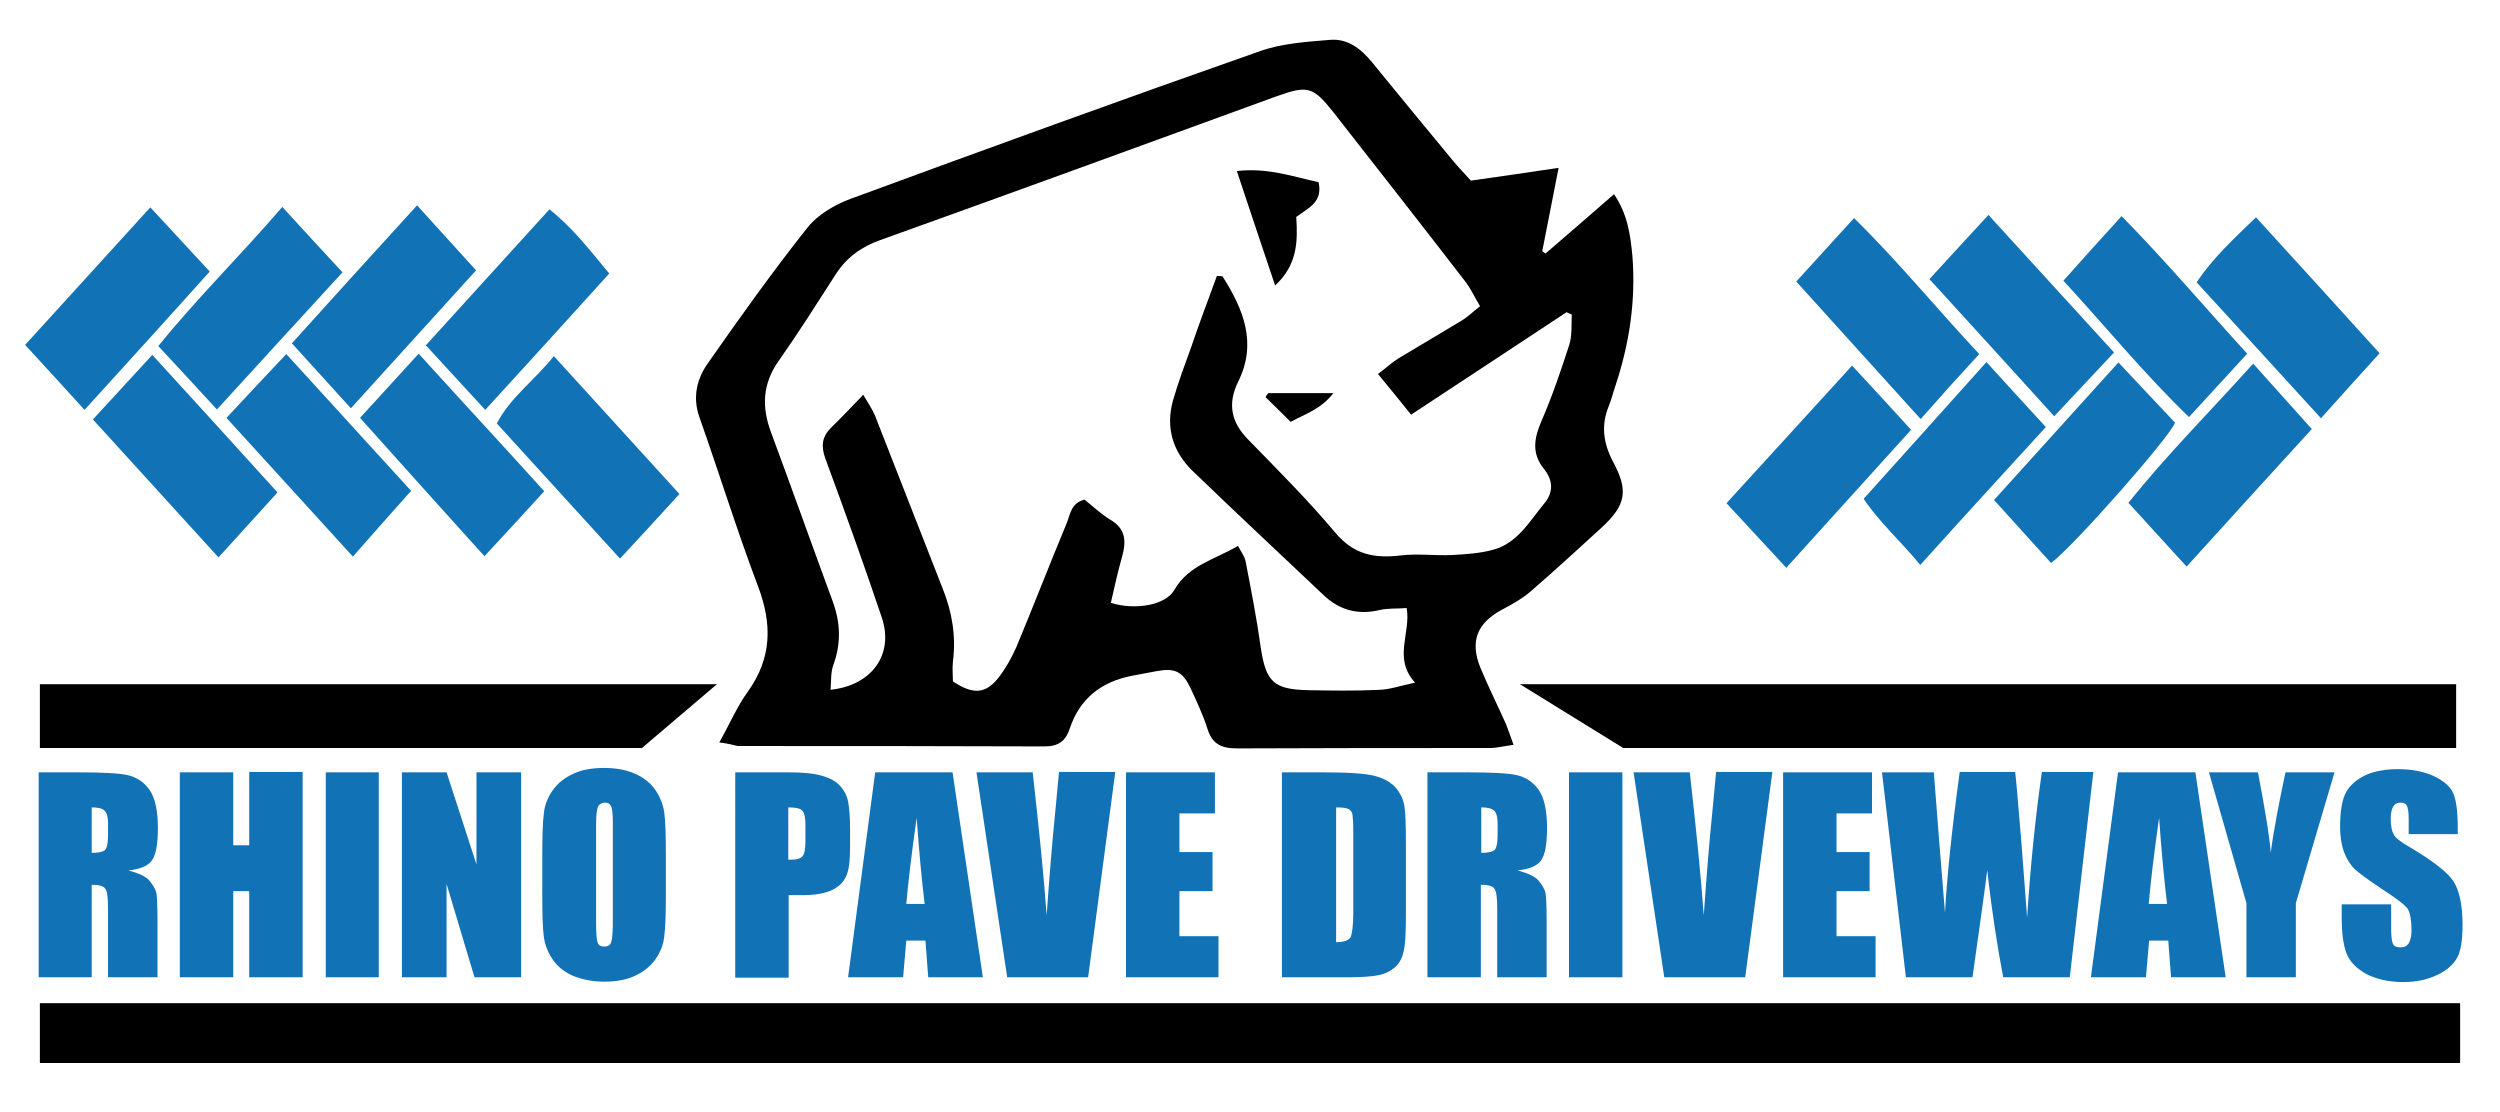 <?xml version="1.0" encoding="utf-8"?>
<!-- Generator: Adobe Illustrator 27.9.1, SVG Export Plug-In . SVG Version: 6.00 Build 0)  -->
<svg version="1.1" id="Layer_1" xmlns="http://www.w3.org/2000/svg" xmlns:xlink="http://www.w3.org/1999/xlink" x="0px" y="0px"
	 viewBox="0 0 627 279" style="enable-background:new 0 0 627 279;" xml:space="preserve">
<style type="text/css">
	.st0{fill:#1272B6;}
</style>
<path d="M180.4,186.2c2.7-4.8,4.5-9.1,7.2-12.8c6-8.4,6.1-16.9,2.5-26.4c-5.3-14-9.7-28.3-14.7-42.4c-1.7-4.9-0.7-9.4,2-13.3
	c8.1-11.6,16.3-23.1,25.1-34.2c2.6-3.3,6.9-5.8,11-7.3c34-12.5,68.1-24.9,102.3-36.9c5.5-2,11.7-2.4,17.7-2.9
	c4.5-0.4,7.8,2.2,10.6,5.6c6.7,8.2,13.5,16.5,20.3,24.7c1.4,1.7,2.9,3.2,4.5,5c7-1,14-2,22-3.2c-1.5,7.7-2.8,14.3-4.1,20.9
	c0.3,0.2,0.6,0.4,0.8,0.6c5.6-4.8,11.1-9.6,17.2-14.9c3.4,5,4.1,10.2,4.6,15.4c0.9,11.1-0.7,21.9-4.2,32.5c-0.6,1.7-1,3.5-1.7,5.2
	c-2,4.8-1.4,9.3,1,13.9c4,7.4,3.3,11-2.9,16.7c-5.9,5.4-11.8,10.8-17.8,16c-2.1,1.8-4.6,3.2-7.1,4.5c-6.3,3.4-8.1,8-5.4,14.6
	c2,4.8,4.3,9.4,6.4,14.1c0.6,1.5,1.1,3,1.9,5.2c-2.4,0.3-4.1,0.8-5.9,0.8c-21.2,0-42.3,0-63.5,0.1c-3.9,0-6.2-1.1-7.4-5
	c-1.1-3.5-2.7-6.8-4.2-10.1c-2-4.2-3.9-5.1-8.4-4.3c-2.1,0.4-4.3,0.8-6.4,1.2c-7.6,1.5-13,5.7-15.5,13.2c-1,3.1-2.8,4.5-6.3,4.5
	c-25.7-0.1-51.3-0.1-77-0.1C183.8,186.8,182.7,186.5,180.4,186.2z M305.2,69.2c0.5,0,1,0.1,1.4,0.1c5.2,8.2,8.8,16.7,3.9,26.5
	c-2.7,5.5-1.7,10.2,2.6,14.5c7.4,7.6,15,15.2,21.8,23.3c4.6,5.5,9.8,6.5,16.4,5.7c4.2-0.5,8.6,0.1,12.9-0.1
	c3.4-0.2,6.9-0.4,10.2-1.3c6.1-1.6,9.1-7,12.8-11.5c2.4-2.8,2.4-5.8,0.1-8.7c-3.2-3.9-2.6-7.7-0.7-12.1c2.7-6.2,4.9-12.7,7-19.2
	c0.7-2.3,0.5-5,0.6-7.5c-0.4-0.2-0.9-0.4-1.3-0.6c-12.8,8.5-25.7,16.9-39,25.7c-2.8-3.5-5.4-6.7-8.3-10.2c2-1.5,3.5-2.9,5.1-3.9
	c5.3-3.2,10.6-6.3,15.9-9.5c1.5-0.9,2.8-2.2,4.6-3.6c-1.3-2.2-2.2-4.1-3.4-5.8c-11.1-14.4-22.3-28.7-33.5-43c-5-6.3-6.4-6.6-14-3.9
	c-33.2,12.1-66.3,24.2-99.5,36.1c-4.8,1.7-8.5,4.4-11.2,8.6c-4.7,7.3-9.3,14.6-14.3,21.7c-4.1,5.8-4.3,11.6-1.9,18
	c5.2,14,10.2,28.1,15.4,42.2c2,5.4,2.2,10.6,0.2,16.1c-0.7,1.9-0.5,4.1-0.7,6.2c10.4-1.1,15.9-8.9,12.9-18
	c-4.5-13.4-9.3-26.7-14.2-40c-1.1-3.1-0.9-5.4,1.4-7.7c2.6-2.5,5.1-5.2,8.1-8.3c1.2,2.1,2.2,3.5,2.9,5.1
	c5.7,14.5,11.4,29.1,17.1,43.7c2.3,5.8,3.3,11.8,2.5,18.1c-0.2,1.8,0,3.6,0,5c5.1,3.4,8.2,3.1,11.4-0.9c1.8-2.3,3.3-5,4.5-7.7
	c4.3-10.3,8.3-20.7,12.6-31c0.9-2.1,1-5.1,4.5-6c2,1.6,4.1,3.6,6.4,5c4,2.3,4.1,5.5,3,9.4c-1.1,3.8-1.9,7.7-2.8,11.5
	c6.1,1.9,13.7,0.6,15.9-3.2c3.6-6.3,10.1-7.6,16-11.1c0.8,1.6,1.7,2.7,1.9,3.9c1.4,7.2,2.8,14.4,3.8,21.6
	c1.3,8.6,3.2,10.5,11.9,10.7c6,0.1,12,0.2,18-0.1c2.5-0.1,5.1-1,8.8-1.8c-5.6-6.1-1-12.4-2.1-18.7c-2.5,0.2-4.7,0-6.8,0.5
	c-5.5,1.3-10.2,0-14.2-3.9c-10.9-10.3-21.8-20.5-32.6-30.9c-5.1-4.9-6.9-11-5-17.8c1.3-4.5,2.9-8.8,4.5-13.2
	C300.7,81.3,303,75.2,305.2,69.2z"/>
<path class="st0" d="M54.4,102.7c-5-5.5-9.6-10.4-14.7-15.9c9.7-12,20.6-22.7,31.1-34.9c5.2,5.7,9.9,10.8,15.1,16.4
	C75.5,79.6,65.3,90.8,54.4,102.7z"/>
<path class="st0" d="M565.1,91.2c5.1,5.7,9.7,10.8,14.7,16.4c-10.6,11.6-20.8,22.8-31.4,34.5c-5-5.5-9.6-10.5-14.6-16
	C543.6,113.9,554.3,103.2,565.1,91.2z"/>
<path class="st0" d="M136.5,123.2c-5.1,5.6-9.9,10.8-15,16.3c-10.6-11.7-20.7-23-31.2-34.7c5-5.5,9.6-10.5,14.7-16.1
	C115.7,100.5,126,111.6,136.5,123.2z"/>
<path class="st0" d="M170.4,123.9c-5,5.5-9.6,10.5-14.9,16.2c-10.4-11.4-20.5-22.5-30.9-33.9c3.5-6.7,9.5-10.8,14.3-16.9
	C149.6,101,159.8,112.3,170.4,123.9z"/>
<path class="st0" d="M596.8,88.6c-5.1,5.6-9.6,10.6-14.7,16.3c-10.6-11.6-20.7-22.7-31.2-34.1c4.1-6.1,9.3-10.9,14.9-16.3
	C576.3,66,586.4,77.1,596.8,88.6z"/>
<path class="st0" d="M23.3,105.2C28.5,99.6,33,94.6,38.2,89c10.6,11.6,20.8,22.8,31.4,34.5c-5.1,5.6-9.7,10.7-14.8,16.3
	C44.2,128.2,34,116.9,23.3,105.2z"/>
<path class="st0" d="M21.2,102.8C15.9,97,11.4,92,6.3,86.5C16.8,75,26.9,63.9,37.7,52c5,5.4,9.6,10.4,14.9,16.1
	C42.3,79.6,32.1,90.8,21.2,102.8z"/>
<path class="st0" d="M56.8,104.8c5.2-5.6,9.8-10.5,15-16c10.6,11.6,20.7,22.7,31.3,34.3c-4.9,5.5-9.5,10.7-14.6,16.5
	C77.9,128,67.6,116.6,56.8,104.8z"/>
<path class="st0" d="M88,102.4c-5.1-5.6-9.6-10.6-14.8-16.3c10.4-11.5,20.6-22.8,31.4-34.6c5,5.5,9.6,10.6,14.8,16.3
	C108.9,79.4,98.7,90.6,88,102.4z"/>
<path class="st0" d="M530.2,88.4c-5.2,5.5-9.9,10.6-15,16c-10.6-11.7-20.8-22.9-31.3-34.4c4.9-5.4,9.6-10.4,14.8-16.1
	C509.3,65.5,519.4,76.6,530.2,88.4z"/>
<path class="st0" d="M531.3,90.9c5.2,5.6,9.8,10.4,14.2,15.1c-1.2,3.5-25.6,31.2-31.1,35.2c-4.6-5.1-9.2-10.2-14.3-15.8
	C510.6,113.8,520.7,102.6,531.3,90.9z"/>
<path class="st0" d="M563.6,88.7c-5.1,5.5-9.5,10.4-14.6,15.9c-11.3-10.9-20.9-22.7-31.5-34.2c4.9-5.5,9.4-10.5,14.6-16.2
	C543.1,65.4,552.9,77,563.6,88.7z"/>
<path class="st0" d="M121.7,102.8c-5.2-5.7-9.8-10.6-14.9-16.2c10.4-11.5,20.6-22.6,31-34.1c5.8,4.6,10.1,10.2,15,16.1
	C142.5,80,132.4,91.1,121.7,102.8z"/>
<path class="st0" d="M464.5,91.7c5.3,5.7,9.9,10.7,14.8,16.1c-10.5,11.6-20.6,22.8-31.3,34.6c-5.1-5.5-9.9-10.7-15-16.2
	C443.5,114.7,453.7,103.5,464.5,91.7z"/>
<path class="st0" d="M481.6,141.7c-4.8-5.9-10.1-10.5-14.2-16.6c10.4-11.5,20.3-22.6,30.8-34.3c5.2,5.7,9.8,10.8,14.9,16.3
	C502.5,118.7,492.2,129.9,481.6,141.7z"/>
<path class="st0" d="M481.7,105.1c-10.9-12-20.7-22.9-31.2-34.5c4.8-5.3,9.4-10.3,14.5-15.9c11.2,11,20.7,22.7,31.4,34.1
	C491.5,94.1,486.8,99.3,481.7,105.1z"/>
<path d="M325.1,54.4c0.4,6.2,0.3,12-5.3,17.2c-3.3-9.7-6.3-18.9-9.6-28.7c7.7-0.9,14.1,1.4,20.5,2.8
	C331.8,50.7,328.2,52.1,325.1,54.4z"/>
<path d="M318.1,98.6c5.1,0,10.1,0,16.3,0c-3.1,4-6.8,5.1-10.7,7.2c-2.1-2.1-4.2-4.1-6.3-6.2C317.6,99.2,317.8,98.9,318.1,98.6z"/>
<g>
	<g>
		<path class="st0" d="M9.7,193.7h9.5c6.3,0,10.6,0.2,12.8,0.7c2.2,0.5,4.1,1.7,5.5,3.7c1.4,2,2.1,5.2,2.1,9.6c0,4-0.5,6.7-1.5,8.1
			c-1,1.4-3,2.2-5.9,2.5c2.6,0.7,4.4,1.5,5.3,2.6c0.9,1.1,1.5,2.1,1.7,3c0.2,0.9,0.3,3.5,0.3,7.6v13.6H27.1V228
			c0-2.8-0.2-4.5-0.7-5.1c-0.4-0.7-1.6-1-3.4-1v23.2H9.7V193.7z M23,202.5v11.4c1.5,0,2.6-0.2,3.2-0.6c0.6-0.4,0.9-1.8,0.9-4v-2.8
			c0-1.6-0.3-2.7-0.9-3.2C25.6,202.7,24.6,202.5,23,202.5z"/>
		<path class="st0" d="M75.9,193.7v51.4H62.5v-21.6h-4v21.6H45.1v-51.4h13.4V212h4v-18.4H75.9z"/>
		<path class="st0" d="M95,193.7v51.4H81.7v-51.4H95z"/>
		<path class="st0" d="M130.7,193.7v51.4H119l-7-23.4v23.4h-11.2v-51.4H112l7.5,23.1v-23.1H130.7z"/>
		<path class="st0" d="M167,223.8c0,5.2-0.1,8.8-0.4,11c-0.2,2.1-1,4.1-2.3,5.9s-3,3.1-5.2,4.1c-2.2,1-4.7,1.4-7.6,1.4
			c-2.8,0-5.2-0.5-7.4-1.3c-2.2-0.9-4-2.2-5.3-4c-1.3-1.8-2.1-3.8-2.4-5.9c-0.3-2.1-0.4-5.8-0.4-11.1V215c0-5.2,0.1-8.8,0.4-11
			c0.2-2.1,1-4.1,2.3-5.9c1.3-1.8,3-3.1,5.2-4.1c2.2-1,4.7-1.4,7.6-1.4c2.8,0,5.2,0.4,7.4,1.3c2.2,0.9,4,2.2,5.3,4
			c1.3,1.8,2.1,3.8,2.4,5.9c0.3,2.1,0.4,5.8,0.4,11.1V223.8z M153.7,206.9c0-2.4-0.1-3.9-0.4-4.6c-0.3-0.7-0.8-1-1.6-1
			c-0.7,0-1.2,0.3-1.6,0.8c-0.4,0.5-0.6,2.1-0.6,4.8v24c0,3,0.1,4.8,0.4,5.5c0.2,0.7,0.8,1,1.7,1c0.9,0,1.5-0.4,1.7-1.2
			c0.3-0.8,0.4-2.7,0.4-5.7V206.9z"/>
		<path class="st0" d="M184.4,193.7h13.5c3.6,0,6.4,0.3,8.4,0.9s3.4,1.4,4.4,2.5c1,1.1,1.7,2.4,2,3.9c0.3,1.5,0.5,3.9,0.5,7.1v4.5
			c0,3.3-0.3,5.7-1,7.2c-0.7,1.5-1.9,2.7-3.7,3.5c-1.8,0.8-4.2,1.2-7.1,1.2h-3.6v20.7h-13.4V193.7z M197.7,202.5v13.1
			c0.4,0,0.7,0,1,0c1.2,0,2.1-0.3,2.6-0.9c0.5-0.6,0.7-1.9,0.7-3.8v-4.2c0-1.8-0.3-2.9-0.8-3.4C200.6,202.7,199.5,202.5,197.7,202.5
			z"/>
		<path class="st0" d="M238.9,193.7l7.6,51.4h-13.7l-0.7-9.2h-4.8l-0.8,9.2h-13.8l6.8-51.4H238.9z M231.9,226.7
			c-0.7-5.8-1.4-13-2-21.6c-1.4,9.8-2.2,17-2.6,21.6H231.9z"/>
		<path class="st0" d="M279.7,193.7l-6.8,51.4h-20.3l-7.7-51.4h14.1c1.6,14.2,2.8,26.1,3.5,35.9c0.7-9.9,1.4-18.7,2.2-26.4l0.9-9.6
			H279.7z"/>
		<path class="st0" d="M282.4,193.7h22.3V204h-8.9v9.7h8.3v9.8h-8.3v11.3h9.8v10.3h-23.2V193.7z"/>
		<path class="st0" d="M321.7,193.7h10c6.5,0,10.8,0.3,13.1,0.9c2.3,0.6,4,1.6,5.2,2.9c1.2,1.4,1.9,2.9,2.2,4.5
			c0.3,1.7,0.4,4.9,0.4,9.8v18c0,4.6-0.2,7.7-0.7,9.3c-0.4,1.6-1.2,2.8-2.3,3.7c-1.1,0.9-2.4,1.5-4,1.8c-1.6,0.3-4,0.5-7.2,0.5
			h-16.9V193.7z M335.1,202.5v33.8c1.9,0,3.1-0.4,3.6-1.2c0.4-0.8,0.7-2.9,0.7-6.3v-20c0-2.3-0.1-3.8-0.2-4.5
			c-0.1-0.7-0.5-1.1-1-1.4C337.6,202.6,336.6,202.5,335.1,202.5z"/>
		<path class="st0" d="M358.1,193.7h9.5c6.3,0,10.6,0.2,12.8,0.7c2.2,0.5,4.1,1.7,5.5,3.7c1.4,2,2.1,5.2,2.1,9.6
			c0,4-0.5,6.7-1.5,8.1c-1,1.4-3,2.2-5.9,2.5c2.6,0.7,4.4,1.5,5.3,2.6c0.9,1.1,1.5,2.1,1.7,3c0.2,0.9,0.3,3.5,0.3,7.6v13.6h-12.4
			V228c0-2.8-0.2-4.5-0.7-5.1c-0.4-0.7-1.6-1-3.4-1v23.2h-13.4V193.7z M371.5,202.5v11.4c1.5,0,2.6-0.2,3.2-0.6
			c0.6-0.4,0.9-1.8,0.9-4v-2.8c0-1.6-0.3-2.7-0.9-3.2C374.1,202.7,373,202.5,371.5,202.5z"/>
		<path class="st0" d="M406.9,193.7v51.4h-13.4v-51.4H406.9z"/>
		<path class="st0" d="M444.5,193.7l-6.8,51.4h-20.3l-7.7-51.4h14.1c1.6,14.2,2.8,26.1,3.5,35.9c0.7-9.9,1.4-18.7,2.2-26.4l0.9-9.6
			H444.5z"/>
		<path class="st0" d="M447.2,193.7h22.3V204h-8.9v9.7h8.3v9.8h-8.3v11.3h9.8v10.3h-23.2V193.7z"/>
		<path class="st0" d="M525,193.7l-5.9,51.4h-16.7c-1.5-7.9-2.9-16.9-4-26.9c-0.5,4.3-1.8,13.3-3.7,26.9H478l-6-51.4h13l1.4,17.9
			l1.4,17.3c0.5-9,1.7-20.7,3.7-35.3h13.9c0.2,1.5,0.7,7.2,1.5,16.9l1.5,19.6c0.8-12.4,2-24.6,3.7-36.5H525z"/>
		<path class="st0" d="M550.6,193.7l7.6,51.4h-13.7l-0.7-9.2h-4.8l-0.8,9.2h-13.8l6.8-51.4H550.6z M543.5,226.7
			c-0.7-5.8-1.4-13-2-21.6c-1.4,9.8-2.2,17-2.6,21.6H543.5z"/>
		<path class="st0" d="M585.5,193.7l-9.7,32.8v18.6h-12.4v-18.6l-9.4-32.8h12.3c1.9,10,3,16.8,3.2,20.2c0.7-5.5,2-12.2,3.7-20.2
			H585.5z"/>
		<path class="st0" d="M616.5,209.2h-12.4v-3.8c0-1.8-0.2-2.9-0.5-3.4c-0.3-0.5-0.8-0.7-1.6-0.7c-0.8,0-1.4,0.3-1.8,1
			c-0.4,0.7-0.6,1.7-0.6,3c0,1.7,0.2,3,0.7,3.9c0.4,0.9,1.7,1.9,3.8,3.1c5.9,3.5,9.7,6.4,11.2,8.7c1.5,2.3,2.3,5.9,2.3,11
			c0,3.7-0.4,6.4-1.3,8.1c-0.9,1.7-2.5,3.2-5,4.4c-2.5,1.2-5.3,1.8-8.6,1.8c-3.6,0-6.6-0.7-9.2-2c-2.5-1.4-4.2-3.1-5-5.2
			c-0.8-2.1-1.2-5.1-1.2-8.9v-3.4h12.4v6.3c0,1.9,0.2,3.2,0.5,3.7c0.3,0.6,1,0.8,1.9,0.8s1.5-0.3,2-1c0.4-0.7,0.7-1.7,0.7-3.1
			c0-3-0.4-5-1.2-5.9c-0.8-0.9-2.9-2.5-6.3-4.7c-3.3-2.2-5.5-3.8-6.6-4.8c-1.1-1-2-2.4-2.7-4.1c-0.7-1.8-1.1-4-1.1-6.7
			c0-3.9,0.5-6.8,1.5-8.6c1-1.8,2.6-3.2,4.9-4.3c2.2-1,5-1.5,8.1-1.5c3.5,0,6.4,0.6,8.9,1.7c2.4,1.1,4.1,2.5,4.9,4.2
			c0.8,1.7,1.2,4.6,1.2,8.7V209.2z"/>
	</g>
</g>
<rect x="10" y="251.6" width="607" height="15"/>
<polygon points="10,171.6 10,187.6 161,187.6 179.8,171.6 "/>
<polygon points="616,171.6 616,187.6 407.1,187.6 381.2,171.6 "/>
</svg>
